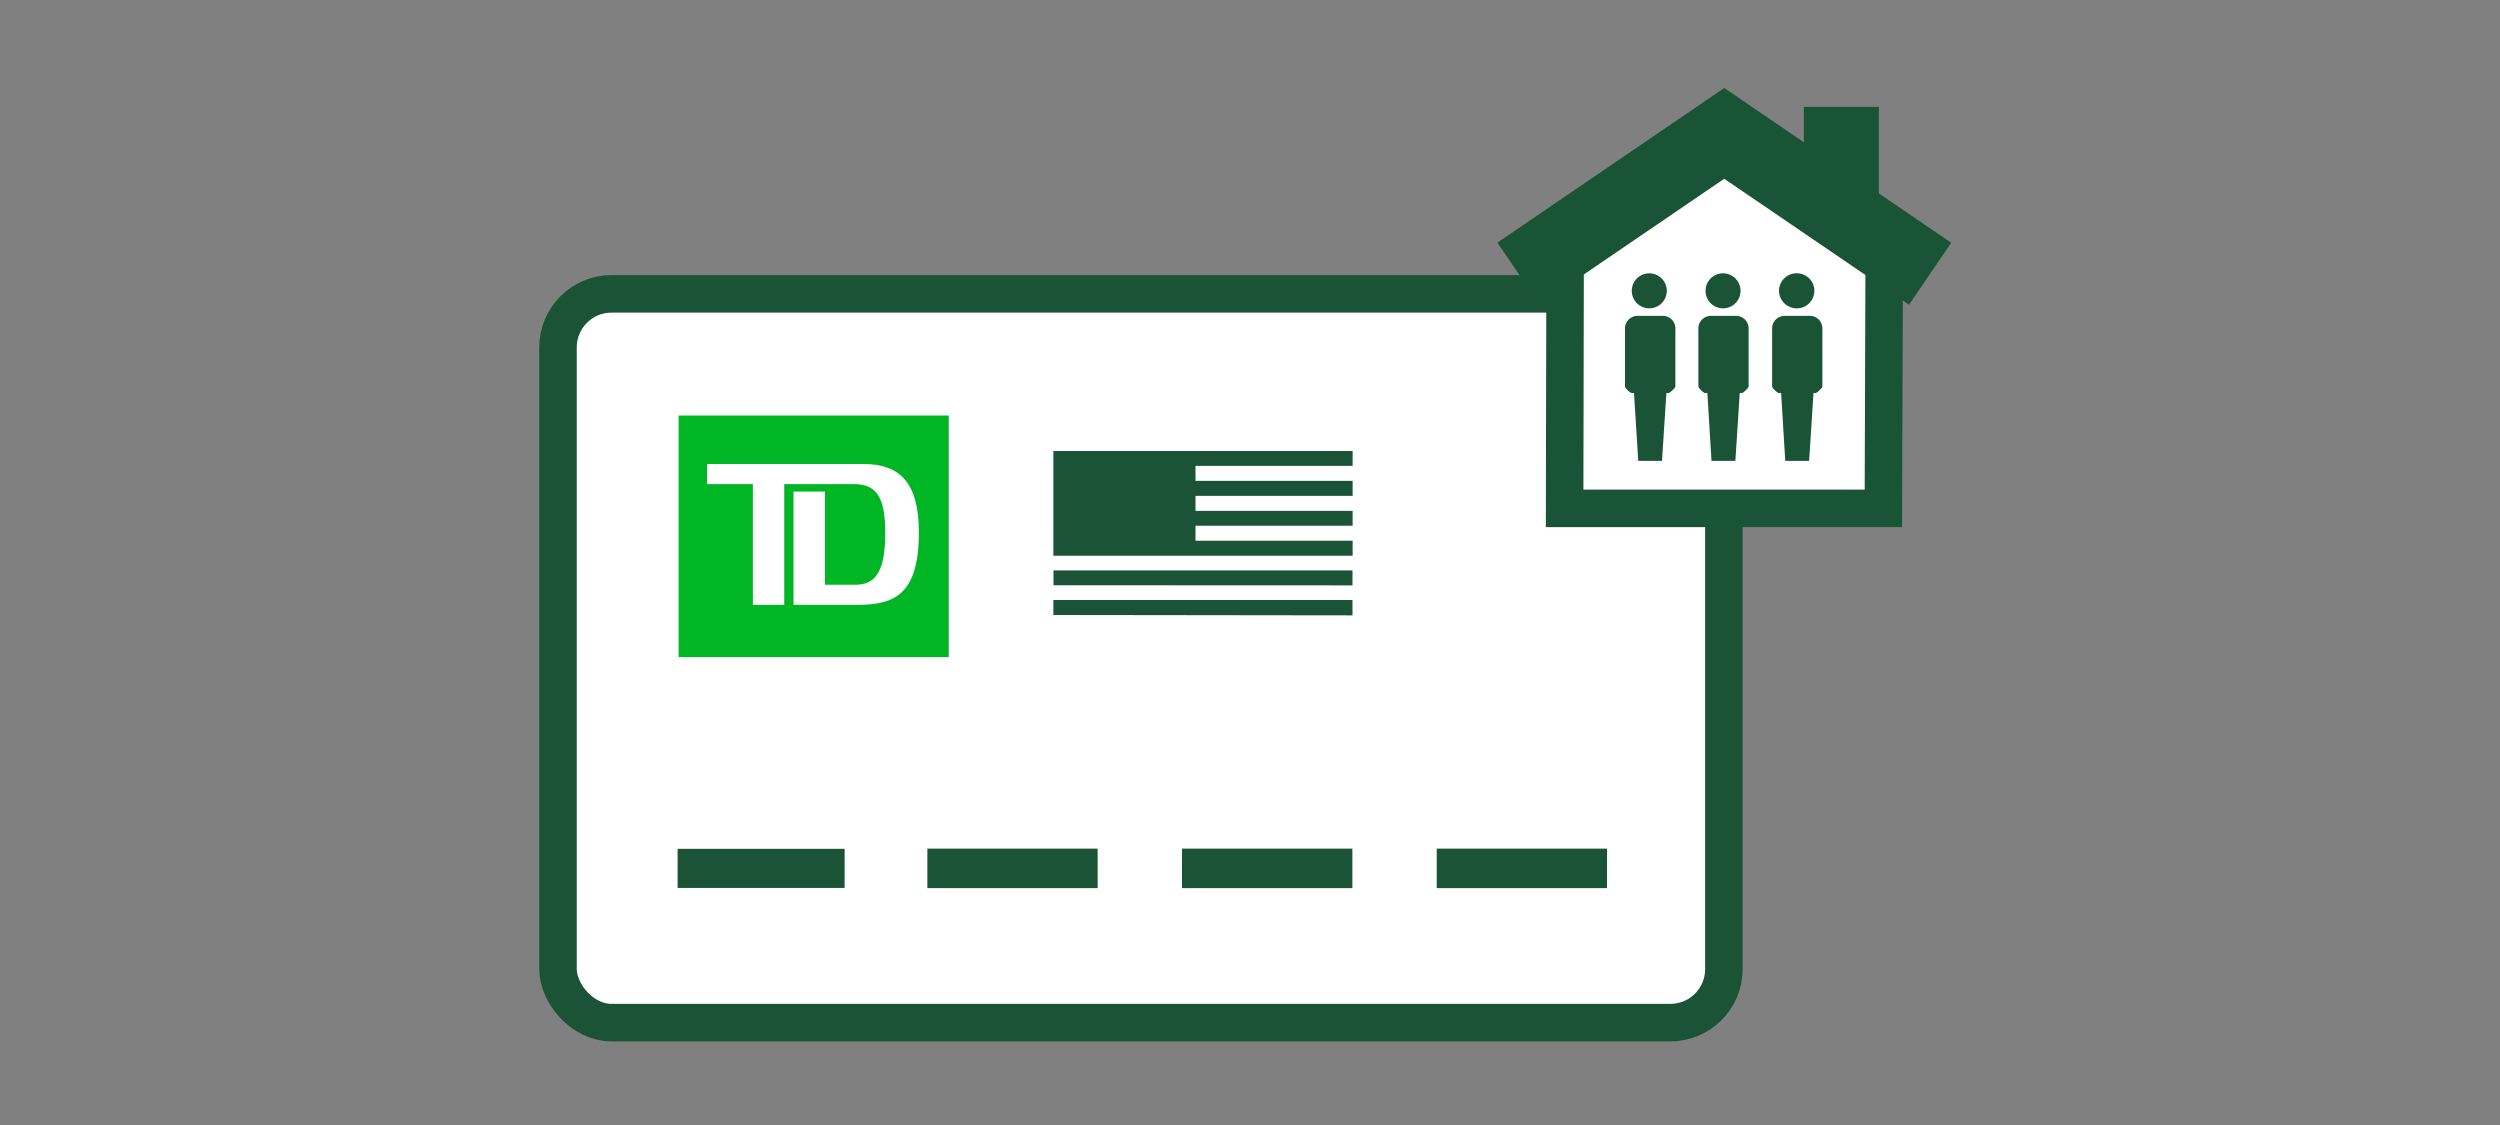 <svg id="LINE_ART_STROKE" data-name="LINE ART / STROKE" xmlns="http://www.w3.org/2000/svg" viewBox="0 0 200 90"><rect x="0" y="0" width="200" height="90" fill="#808080" stroke="none"/><defs><style>.cls-1{fill:#fff;}.cls-2{fill:#1a5336;}.cls-3,.cls-5,.cls-6,.cls-7,.cls-8{fill:none;stroke-miterlimit:10;}.cls-3,.cls-5,.cls-6{stroke:#1a5336;}.cls-3{stroke-linecap:square;}.cls-3,.cls-8{stroke-width:3px;}.cls-4{fill:#00b624;}.cls-5{stroke-width:3.13px;}.cls-6{stroke-width:3.16px;}.cls-7,.cls-8{stroke:#1a5436;}.cls-7{stroke-width:6px;}</style></defs><rect class="cls-1" x="44.64" y="23.51" width="93.27" height="58.3" rx="4.28"/><path class="cls-2" d="M95.64,37.27v1.2h12.57v1.2H95.64v1.2h12.57v1.19H95.64v1.2h12.57v1.2H84.27V36.08h23.94v1.19Zm12.56,9.56v-1.2l-23.92,0v1.19Zm0,2.4V48l-23.93,0v1.2Z"/><rect class="cls-3" x="44.64" y="23.51" width="93.27" height="58.3" rx="4.28"/><path class="cls-4" d="M54.29,33.24V52.57H75.9V33.24ZM68.48,48.39h-5V39.32H66v7.46h2.44c1.67,0,2.38-1.16,2.38-4.16s-.8-3.89-2.51-3.89H62.74v9.66H60.23V38.73H56.56V37.12h12.5c3,0,4.45,1.56,4.45,5.48C73.51,47.76,71.37,48.39,68.48,48.39Z"/><line class="cls-5" x1="54.21" y1="69.47" x2="67.57" y2="69.47"/><line class="cls-6" x1="74.19" y1="69.47" x2="87.81" y2="69.47"/><line class="cls-6" x1="94.56" y1="69.47" x2="108.19" y2="69.47"/><line class="cls-6" x1="114.94" y1="69.47" x2="128.56" y2="69.47"/><polygon class="cls-1" points="150.56 20.11 137.89 11.11 125.22 20.11 125.22 40.25 150.56 40.25 150.56 20.11"/><polygon class="cls-1" points="150.56 20.11 137.89 11.11 125.22 20.11 125.22 40.25 150.56 40.25 150.56 20.11"/><g id="smlHouse"><polyline class="cls-7" points="121.48 21.89 137.94 10.67 154.41 21.9"/><polyline class="cls-8" points="125.21 20.37 125.17 40.67 150.67 40.67 150.74 19.73"/><line class="cls-7" x1="147.31" y1="8.55" x2="147.31" y2="16.72"/></g><path class="cls-2" d="M131.67,24.64a1.4,1.4,0,1,0-1.1-1.65,1.28,1.28,0,0,0,0,.55A1.4,1.4,0,0,0,131.67,24.64Z"/><path class="cls-2" d="M133,25.27h-2a1,1,0,0,0-1,1v4.64c0,.14.43.53.53.53h.19l.34,5.43h1.9l.35-5.43h.19c.08,0,.53-.4.53-.53V26.27A1,1,0,0,0,133,25.27Z"/><path class="cls-2" d="M137.57,24.64a1.4,1.4,0,1,0-1.1-1.65,1.69,1.69,0,0,0,0,.55A1.4,1.4,0,0,0,137.57,24.64Z"/><path class="cls-2" d="M138.87,25.27h-2a1,1,0,0,0-1,1v4.64c0,.14.42.53.53.53h.19l.33,5.43h1.91l.35-5.43h.18c.09,0,.53-.4.53-.53V26.27A1,1,0,0,0,138.87,25.27Z"/><path class="cls-2" d="M143.47,24.64a1.4,1.4,0,0,0,1.65-1.1A1.39,1.39,0,0,0,144,21.89a1.4,1.4,0,0,0-1.65,1.1,1.45,1.45,0,0,0,0,.55A1.41,1.41,0,0,0,143.47,24.64Z"/><path class="cls-2" d="M144.77,25.27h-2a1,1,0,0,0-1,1v4.64c0,.14.42.53.53.53h.19l.33,5.43h1.91l.35-5.43h.18c.09,0,.53-.4.53-.53V26.27A1,1,0,0,0,144.77,25.27Z"/></svg>